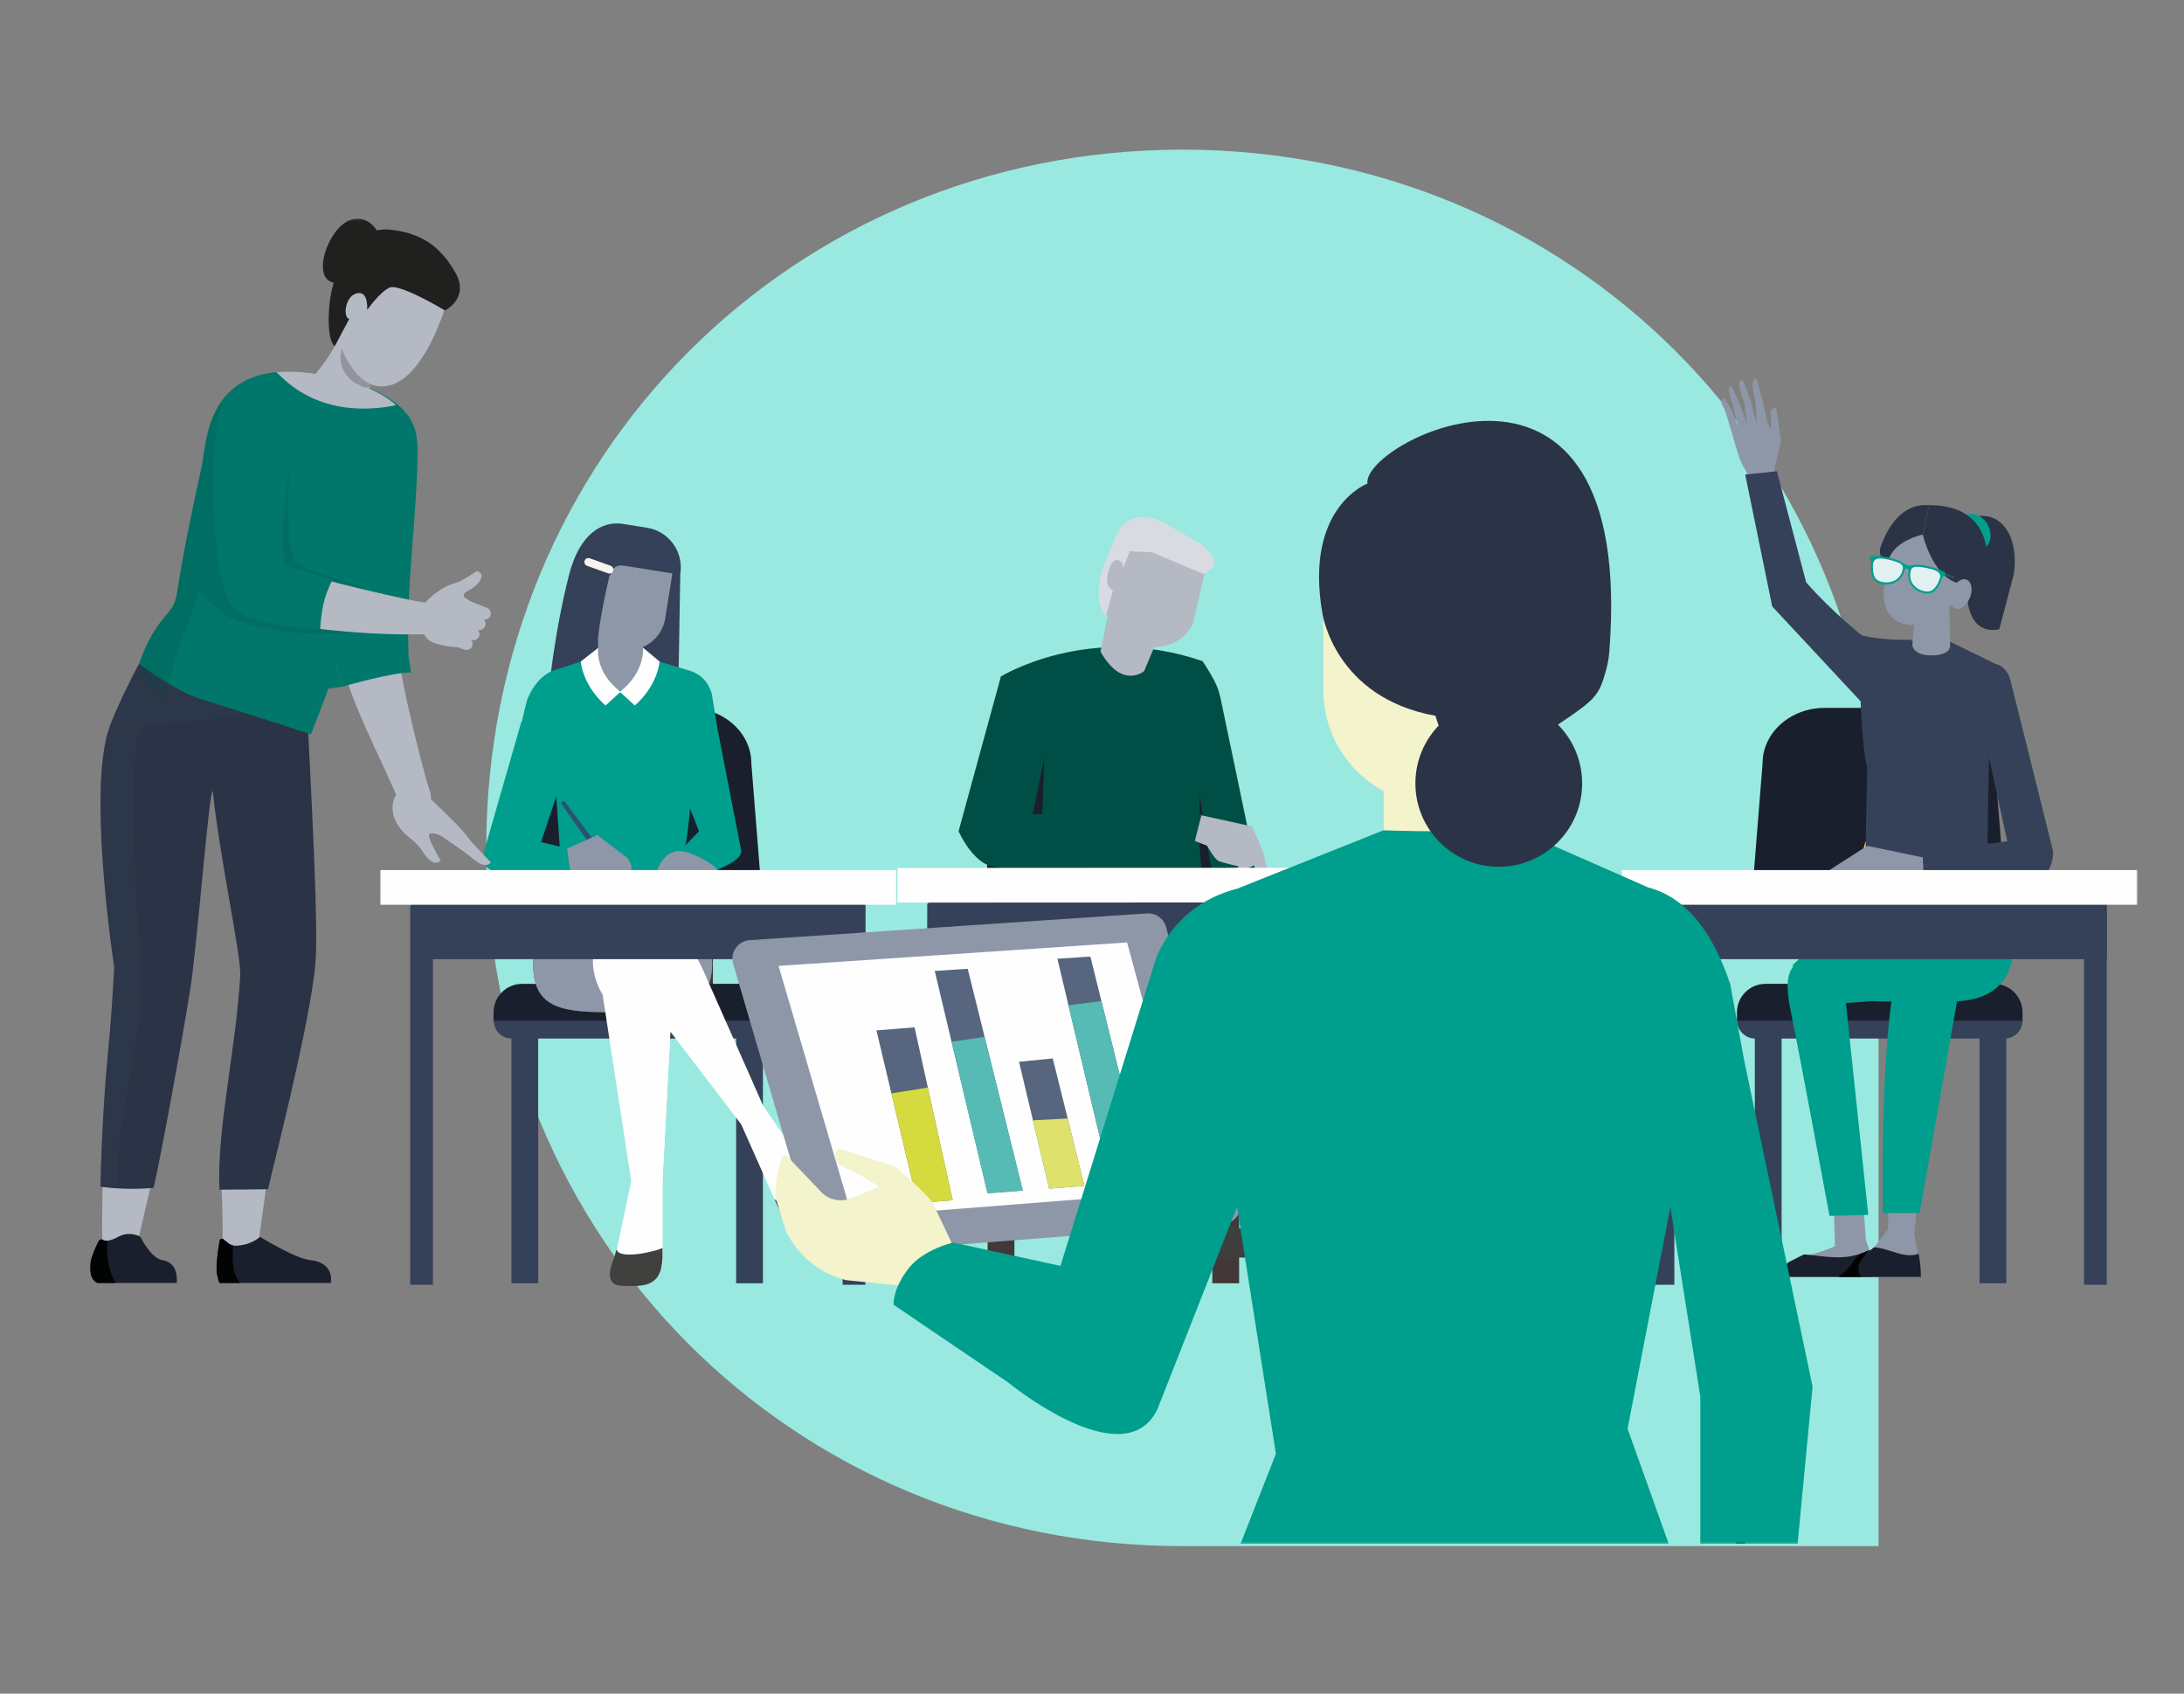 <?xml version="1.0" encoding="UTF-8"?>
<svg width="1051px" height="815px" viewBox="0 0 1051 815" version="1.1" xmlns="http://www.w3.org/2000/svg" xmlns:xlink="http://www.w3.org/1999/xlink">
    <rect x="0" y="0" width="1051" height="815" fill="#808080" stroke="none"/>
    <title>DS20797 LP Header image SVG - AFL v1</title>
    <defs>
        <polygon id="path-1" points="0 638.756 985.276 638.756 985.276 1.154 0 1.154"></polygon>
    </defs>
    <g id="DS20797-LP-Header-image-SVG---AFL-v1" stroke="none" stroke-width="1" fill="none" fill-rule="evenodd">
        <path d="M904,744 L568.985,744 C381.41,744 234,596.111 234,407.991 C234,219.855 381.41,72 568.985,72 C756.565,72 904,219.855 904,407.991 L904,744 Z" id="Fill-1" fill="#99E9E0"></path>
        <g id="Group" transform="translate(20, 101)">
            <g id="Group-169" transform="translate(23.34, 2.122)">
                <polygon id="Fill-1" fill="#423739" points="225.979 380.041 238.876 380.041 238.876 311.286 225.979 311.286"></polygon>
                <polygon id="Fill-2" fill="#354158" points="202.764 514.396 215.663 514.396 215.663 377.369 202.764 377.369"></polygon>
                <polygon id="Fill-3" fill="#423739" points="286.829 380.041 299.728 380.041 299.728 311.286 286.829 311.286"></polygon>
                <polygon id="Fill-4" fill="#354158" points="310.904 514.396 323.803 514.396 323.803 377.369 310.904 377.369"></polygon>
                <g id="Group-168" transform="translate(0, 0.968)">
                    <path d="M288.317,236.546 L236.398,236.546 C219.884,236.546 206.495,248.489 206.495,263.223 L201.941,320.359 C201.941,335.092 215.328,347.036 231.842,347.036 L292.873,347.036 C309.39,347.036 322.776,335.092 322.776,320.359 L318.221,263.223 C318.221,248.489 304.832,236.546 288.317,236.546" id="Fill-5" fill="#191F2C"></path>
                    <path d="M317.886,369.349 L207.876,369.349 C200.303,369.349 194.165,375.488 194.165,383.062 L194.165,387.478 L331.597,387.478 L331.597,383.062 C331.597,375.488 325.458,369.349 317.886,369.349" id="Fill-7" fill="#191F2C"></path>
                    <path d="M202.893,395.66 L322.971,395.66 C327.734,395.66 331.598,391.8 331.598,387.038 L194.266,387.038 C194.266,391.8 198.128,395.66 202.893,395.66" id="Fill-9" fill="#354158"></path>
                    <path d="M267.994,149.853 L256.557,148.028 C246.01,146.343 235.509,153.263 230.603,172.18 C223.183,200.79 220.533,230.461 220.533,230.461 C219.332,237.965 233.465,243.746 240.972,244.945 L264.939,248.769 C272.448,249.968 281.706,245.208 282.904,237.702 L284.042,171.989 C285.724,161.448 278.542,151.536 267.994,149.853" id="Fill-11" fill="#354158"></path>
                    <path d="M240.949,187.748 C239.368,197.637 246.109,206.934 256.001,208.512 C265.895,210.091 275.196,203.354 276.774,193.467 L280.231,171.838 L244.403,166.121 L240.949,187.748 Z" id="Fill-13" fill="#8E97A8"></path>
                    <path d="M244.484,218.005 C244.484,223.97 249.322,228.807 255.29,228.807 C261.259,228.807 266.097,223.97 266.097,218.005 L266.097,193.828 L244.484,193.828 L244.484,218.005 Z" id="Fill-15" fill="#8E97A8"></path>
                    <path d="M234.948,192.643 L235.198,206.972 C235.198,206.972 244.49,203.47 244.651,201.584 C245.71,189.133 252.483,162.344 252.483,162.344 L241.441,164.899 L234.948,192.643 Z" id="Fill-17" fill="#354158"></path>
                    <path d="M244.692,169.617 L250.33,172.862 C250.33,172.862 251.045,167.164 256.906,168.1 L257.43,164.813 L245.757,162.95 L244.692,169.617 Z" id="Fill-19" fill="#354158"></path>
                    <path d="M226.42,309.391 C226.42,309.391 212.946,345.133 213.19,360.075 C213.498,379.006 223.863,382.966 247.764,382.966 L267.813,382.966 C290.069,382.966 299.204,375.091 299.376,360.05 C299.584,341.791 285.484,309.391 285.484,309.391 L226.42,309.391 Z" id="Fill-21" fill="#60615F"></path>
                    <path d="M266.646,351.627 C266.51,351.686 266.37,351.72 266.232,351.775 C264.703,354.568 261.891,356.556 257.87,356.338 C242.57,355.502 229.397,349.426 215.673,343.631 C214.377,349.942 213.127,356.223 213.19,360.075 C213.498,379.006 223.863,382.968 247.764,382.968 L267.813,382.968 C290.069,382.968 299.204,375.091 299.376,360.049 C299.456,352.885 296.806,343.058 294.198,333.103 C286.288,341.214 277.334,347.005 266.646,351.627" id="Fill-23" fill="#8E97A8"></path>
                    <path d="M299.304,230.48 L299.336,230.48 C299.336,230.48 297.937,221.476 288.544,218.638 L267.697,212.351 C267.256,214.01 266.67,215.629 265.885,217.376 C264.977,219.405 263.827,221.317 262.817,223.294 C260.175,228.462 253.782,229.081 249.097,226.891 C244,224.508 241.717,219.105 241.53,213.781 C241.513,213.329 241.562,212.898 241.611,212.469 L223.978,218.276 C216.439,220.234 211.646,228.731 210.195,233.111 L205.69,251.656 C206.923,252.066 223.448,265.862 223.448,265.862 L226.421,309.391 C226.421,309.391 225.147,312.372 223.338,318.036 C245.35,318.076 267.964,320.396 289.974,320.712 C287.804,314.528 285.484,309.391 285.484,309.391 L284.544,308.697 C287.899,306.628 290.197,266.827 290.197,262.335 L290.197,261.503 C290.197,261.503 289.951,258.303 289.401,254.052 C295.767,250.305 299.151,248.246 301.975,246.756 L299.304,230.48 Z" id="Fill-25" fill="#009E8C"></path>
                    <path d="M245.379,366.22 L260.421,464.23 L252.124,503.708 C259.914,503.109 267.688,503.222 275.463,503.563 L275.463,464.23 L279.638,385.071 C279.638,385.071 277.693,335.594 245.379,366.22" id="Fill-27" fill="#FEFEFE"></path>
                    <path d="M245.379,366.22 L245.689,368.23 C246.975,368.209 248.267,368.739 249.232,369.972 C251.35,370.063 253.521,370.861 255.492,372.638 C272.388,387.866 273.413,411.351 273.262,432.596 C273.16,446.498 272.051,460.457 272.454,474.348 C272.774,485.29 274.68,495.958 275.134,506.776 C275.272,505.819 275.391,504.828 275.463,503.765 L275.463,464.23 L279.638,385.071 C279.638,385.071 277.693,335.594 245.379,366.22" id="Fill-29" fill="#FEFEFE"></path>
                    <path d="M253.384,497.039 L251.994,501.807 C251.994,501.807 245.976,514.192 255.65,514.589 C266.047,515.015 274.865,515.516 275.464,501.425 L275.464,496.377 C274.191,497.499 254.44,502.701 253.384,497.039" id="Fill-31" fill="#40403F"></path>
                    <path d="M301.975,246.757 L278.178,257.767 L293.031,295.965 C293.031,295.965 286.084,303.017 283.877,305.434 C282.053,307.433 279.901,315.501 279.901,315.501 L300.309,315.236 C304.678,313.067 314.171,309.669 313.297,304.903 L301.975,246.757 Z" id="Fill-33" fill="#009E8C"></path>
                    <path d="M189.613,305.583 C188.739,310.347 189.257,316.119 200.212,315.767 L216.646,302.332 L229.377,264.134 L207.551,243.256 L189.613,305.583 Z" id="Fill-35" fill="#009E8C"></path>
                    <path d="M244.64,207.573 L236.115,214.251 C237.872,227.298 248.078,235.377 248.078,235.377 L255.292,228.807 C242.425,218.915 244.64,207.573 244.64,207.573" id="Fill-37" fill="#FEFEFE"></path>
                    <path d="M254.92,228.807 L262.134,235.377 C262.134,235.377 272.341,227.299 274.097,214.252 L266.098,207.574 C266.098,207.574 267.333,219.279 254.92,228.807" id="Fill-39" fill="#FEFEFE"></path>
                    <path d="M323.93,428.032 L295.083,362.879 C295.083,362.879 288.366,348.12 283.379,344.221 C278.391,340.323 264.508,329.468 251.036,340.59 C233.38,355.169 247.013,375.13 247.013,375.13 C247.013,375.13 242.756,367.023 257.079,368.447 C261.274,368.867 279.638,392.811 279.638,392.811 L313.346,436.943 L331.174,477.036 C338.972,490.957 349.666,493.569 360.141,490.401 C367.506,488.173 353.02,470.353 353.02,470.353 L323.93,428.032 Z" id="Fill-41" fill="#FEFEFE"></path>
                    <path d="M350.789,467.107 C351.052,469.046 351.052,470.948 350.549,472.694 C347.731,482.496 335.448,478.447 329.307,472.843 L331.172,477.036 C338.972,490.957 349.666,493.569 360.142,490.401 C367.505,488.173 353.021,470.353 353.021,470.353 L350.789,467.107 Z" id="Fill-43" fill="#40403F"></path>
                    <path d="M283.877,305.435 C276.19,304.904 272.746,314.971 272.746,314.971 L301.635,315.237 C304.815,314.971 291.562,305.965 283.877,305.435" id="Fill-45" fill="#8E97A8"></path>
                    <path d="M227.158,283.18 L240.146,301.726 L243.061,301.195 L228.219,281.326 C228.219,281.326 226.097,281.856 227.158,283.18" id="Fill-47" fill="#2C5271"></path>
                    <path d="M244.12,297.751 L227.423,305.17 L225.832,315.766 L259.493,315.235 C262.408,313.911 258.432,308.614 258.432,308.614 L244.12,297.751 Z" id="Fill-49" fill="#8E97A8"></path>
                    <path d="M205.867,298.458 C205.867,298.458 185.546,305.964 196.677,315.766 L231.134,315.766 L229.545,304.109 L205.867,298.458 Z" id="Fill-51" fill="#009E8C"></path>
                    <mask id="mask-2" fill="white">
                        <use xlink:href="#path-1"></use>
                    </mask>
                    <g id="Clip-54"></g>
                    <polygon id="Fill-53" fill="#423739" mask="url(#mask-2)" points="455.139 379.073 468.035 379.073 468.035 310.319 455.139 310.319"></polygon>
                    <polygon id="Fill-55" fill="#423739" mask="url(#mask-2)" points="431.924 513.428 444.822 513.428 444.822 376.401 431.924 376.401"></polygon>
                    <polygon id="Fill-56" fill="#423739" mask="url(#mask-2)" points="515.989 379.073 528.888 379.073 528.888 310.319 515.989 310.319"></polygon>
                    <polygon id="Fill-57" fill="#423739" mask="url(#mask-2)" points="540.064 513.428 552.962 513.428 552.962 376.401 540.064 376.401"></polygon>
                    <path d="M517.477,236.546 L465.558,236.546 C449.043,236.546 435.654,248.489 435.654,263.223 L431.101,320.359 C431.101,335.092 444.488,347.036 461.002,347.036 L522.033,347.036 C538.549,347.036 551.936,335.092 551.936,320.359 L547.38,263.223 C547.38,248.489 533.991,236.546 517.477,236.546" id="Fill-58" fill="#191F2C" mask="url(#mask-2)"></path>
                    <path d="M547.045,369.349 L437.036,369.349 C429.463,369.349 423.325,375.488 423.325,383.062 L423.325,387.478 L560.757,387.478 L560.757,383.062 C560.757,375.488 554.618,369.349 547.045,369.349" id="Fill-59" fill="#2C5271" mask="url(#mask-2)"></path>
                    <path d="M432.053,395.66 L552.131,395.66 C556.894,395.66 560.758,391.8 560.758,387.038 L423.426,387.038 C423.426,391.8 427.287,395.66 432.053,395.66" id="Fill-60" fill="#423739" mask="url(#mask-2)"></path>
                    <path d="M438.32,221.435 C438.32,221.435 480.691,195.21 535.412,214.071 C543.615,226.674 542.834,228.357 543.802,230.851 L534.308,269.006 L533.553,298.629 L536.6,334.488 L456.608,334.488 L459.172,261.04 L438.32,233.421" id="Fill-61" fill="#004F46" mask="url(#mask-2)"></path>
                    <path d="M457.137,340.066 C456.957,340.062 456.789,340.057 456.607,340.053 C456.645,340.057 456.853,340.062 457.137,340.066" id="Fill-62" fill="#020303" mask="url(#mask-2)"></path>
                    <path d="M487.636,173.406 C483.413,183.441 490.636,200.35 502.181,205.208 C513.728,210.065 526.51,205.865 530.733,195.83 L536.417,171.496 L495.111,155.009 L487.636,173.406 Z" id="Fill-63" fill="#B4B9C4" mask="url(#mask-2)"></path>
                    <path d="M486.259,209.448 L491.052,185.477 L517.613,194.207 L507.254,218.836 C507.254,218.836 496.7,227.936 486.259,209.448" id="Fill-64" fill="#B4B9C4" mask="url(#mask-2)"></path>
                    <path d="M511.05,161.696 L535.664,172.052 C535.664,172.052 547.932,168.612 535.004,158.043 L517.359,147.681 C517.359,147.681 500.441,137.835 493.611,154.075 L487.634,168.285 C487.634,168.285 481.712,184.148 488.847,192.498 L492.219,179.884 C492.219,179.884 486.808,178.405 491.037,168.351 C492.582,164.677 494.146,165.223 495.336,165.723 C496.947,166.4 497.176,169.227 497.176,169.227 L500.341,161.169 C500.341,161.169 508.059,161.583 511.05,161.696" id="Fill-65" fill="#D8DBE1" mask="url(#mask-2)"></path>
                    <path d="M456.608,359.886 C456.608,369.932 465.084,378.077 475.543,378.077 L524.352,378.077 C534.81,378.077 543.287,369.932 543.287,359.886 L543.287,334.489 L456.608,334.489 L456.608,359.886 Z" id="Fill-66" fill="#597B8C" mask="url(#mask-2)"></path>
                    <path d="M533.203,358.648 C523.92,358.603 514.652,359.295 505.373,359.202 C487.354,359.019 470.375,354.93 459.76,340.453 C458.964,340.355 458.166,340.249 457.371,340.156 C457.108,340.124 456.859,340.075 456.607,340.029 L456.607,359.864 C456.607,369.923 465.084,378.076 475.542,378.076 L524.353,378.076 C534.81,378.076 543.286,369.923 543.286,359.864 L543.286,358.434 C539.868,358.737 536.38,358.663 533.203,358.648" id="Fill-67" fill="#020303" mask="url(#mask-2)"></path>
                    <path d="M488.66,334.489 C476.744,334.489 467.083,341.465 467.083,350.072 L467.083,484.97 L497.695,484.97 L510.237,350.072 C510.237,341.465 500.579,334.489 488.66,334.489" id="Fill-68" fill="#597B8C" mask="url(#mask-2)"></path>
                    <path d="M477.264,336.857 C471.159,339.609 467.083,344.49 467.083,350.071 L467.083,484.97 L485.488,484.97 C481.096,453.13 480.44,425.27 476.621,393.403 C474.713,377.483 460.76,349.131 477.264,336.857" id="Fill-69" fill="#020303" mask="url(#mask-2)"></path>
                    <path d="M566.917,492.519 L548.361,484.969 L530.563,484.969 C530.563,484.969 526.638,492.519 528.002,501.052 L577.498,501.052 C577.498,501.052 576.817,493.504 566.917,492.519" id="Fill-70" fill="#3F3F3E" mask="url(#mask-2)"></path>
                    <path d="M510.932,492.519 L498.598,484.969 L482.037,484.969 C482.037,484.969 477.978,492.519 479.391,501.052 L521.873,501.052 C521.873,501.052 521.166,493.504 510.932,492.519" id="Fill-71" fill="#3F3F3E" mask="url(#mask-2)"></path>
                    <polygon id="Fill-72" fill="#004F46" mask="url(#mask-2)" points="543.801 230.852 531.092 259.252 538.879 310.232 552.452 358.817 567.738 358.817 558.86 302.87"></polygon>
                    <path d="M417.956,295.88 C417.956,295.88 425.398,313.09 436.444,313.09 C451.397,313.09 451.753,296.693 451.753,296.693 L459.171,261.041 L438.32,221.434 L417.956,295.88 Z" id="Fill-73" fill="#004F46" mask="url(#mask-2)"></path>
                    <path d="M567.737,358.817 L555.967,358.817 L553.854,378.077 L571.476,378.077 C575.926,378.077 575.569,373.37 575.213,370.293 C574.858,367.216 567.737,358.817 567.737,358.817" id="Fill-74" fill="#E9B89E" mask="url(#mask-2)"></path>
                    <path d="M538.139,334.489 C526.694,334.489 517.417,341.465 517.417,350.072 L517.417,484.97 L546.86,484.97 L558.861,350.072 C558.861,341.465 549.584,334.489 538.139,334.489" id="Fill-75" fill="#597B8C" mask="url(#mask-2)"></path>
                    <path d="M520.656,341.812 C518.64,344.212 517.418,347.024 517.418,350.071 L517.418,484.97 L533.423,484.97 C531.35,445.736 525.557,410.672 523.06,371.462 C519.92,361.783 518.286,351.992 520.656,341.812" id="Fill-76" fill="#020303" mask="url(#mask-2)"></path>
                    <path d="M564.591,305.996 L559.223,293.599 L533.529,287.95 L530.321,300.061 L537.539,302.881 C537.539,302.881 541.06,309.317 543.063,310.211 C545.066,311.106 552.823,312.836 552.823,312.836 C552.823,312.836 550.661,314.417 551.667,316.254 L560.738,312.089 C560.738,312.089 562.424,316.53 563.173,317.924 C564.442,320.288 566.685,321.577 567.805,320.168 L564.591,305.996 Z" id="Fill-77" fill="#B4B9C4" mask="url(#mask-2)"></path>
                    <path d="M452.443,287.724 L441.426,290.746 L431.262,308.478 C434.785,314.915 445.909,315.197 445.909,315.197 L530.338,305.626 L535.004,287.491 L452.443,287.724 Z" id="Fill-78" fill="#004F46" mask="url(#mask-2)"></path>
                    <polygon id="Fill-79" fill="#423739" mask="url(#mask-2)" points="824.338 379.073 837.237 379.073 837.237 310.319 824.338 310.319"></polygon>
                    <polygon id="Fill-80" fill="#354158" mask="url(#mask-2)" points="801.125 513.428 814.022 513.428 814.022 376.401 801.125 376.401"></polygon>
                    <polygon id="Fill-81" fill="#423739" mask="url(#mask-2)" points="885.191 379.073 898.087 379.073 898.087 310.319 885.191 310.319"></polygon>
                    <polygon id="Fill-82" fill="#354158" mask="url(#mask-2)" points="909.267 513.428 922.164 513.428 922.164 376.401 909.267 376.401"></polygon>
                    <path d="M886.679,236.546 L834.759,236.546 C818.245,236.546 804.856,248.489 804.856,263.223 L800.3,320.359 C800.3,335.092 813.689,347.036 830.206,347.036 L891.234,347.036 C907.751,347.036 921.138,335.092 921.138,320.359 L916.582,263.223 C916.582,248.489 903.193,236.546 886.679,236.546" id="Fill-83" fill="#191F2C" mask="url(#mask-2)"></path>
                    <path d="M916.246,369.349 L806.237,369.349 C798.666,369.349 792.525,375.488 792.525,383.062 L792.525,387.478 L929.959,387.478 L929.959,383.062 C929.959,375.488 923.819,369.349 916.246,369.349" id="Fill-84" fill="#191F2C" mask="url(#mask-2)"></path>
                    <path d="M801.254,395.66 L921.331,395.66 C926.097,395.66 929.959,391.8 929.959,387.038 L792.628,387.038 C792.628,391.8 796.49,395.66 801.254,395.66" id="Fill-85" fill="#354158" mask="url(#mask-2)"></path>
                    <polygon id="Fill-86" fill="#354158" mask="url(#mask-2)" points="154.494 357.463 373.091 357.463 373.091 321.629 154.494 321.629"></polygon>
                    <polygon id="Fill-87" fill="#FEFEFE" mask="url(#mask-2)" points="139.713 331.277 387.874 331.277 387.874 314.593 139.713 314.593"></polygon>
                    <polygon id="Fill-88" fill="#354158" mask="url(#mask-2)" points="154.063 514.135 164.993 514.135 164.993 331.731 154.063 331.731"></polygon>
                    <polygon id="Fill-89" fill="#354158" mask="url(#mask-2)" points="362.164 514.135 373.093 514.135 373.093 331.731 362.164 331.731"></polygon>
                    <polygon id="Fill-90" fill="#354158" mask="url(#mask-2)" points="403.229 356.496 621.824 357.463 621.949 321.629 403.352 320.662"></polygon>
                    <polygon id="Fill-91" fill="#FEFEFE" mask="url(#mask-2)" points="388.539 330.244 636.687 330.142 636.687 313.456 388.596 313.56"></polygon>
                    <polygon id="Fill-92" fill="#354158" mask="url(#mask-2)" points="402.259 513.165 413.189 513.214 413.815 330.812 402.885 330.763"></polygon>
                    <polygon id="Fill-93" fill="#354158" mask="url(#mask-2)" points="610.358 514.087 621.285 514.134 621.913 331.732 610.984 331.686"></polygon>
                    <path d="M249.26,171.793 L239.162,168.177 C238.167,167.821 237.645,166.715 238.002,165.722 C238.358,164.727 239.464,164.205 240.459,164.561 L250.554,168.175 C251.55,168.532 252.072,169.637 251.715,170.632 C251.361,171.628 250.255,172.15 249.26,171.793" id="Fill-94" fill="#F7F4EF" mask="url(#mask-2)"></path>
                    <path d="M118.449,189.288 C120.998,167.312 123.079,147.843 127.805,139.308 C124.554,138.631 102.678,168.307 99.431,167.611 C97.87,167.275 96.306,166.947 94.74,166.632 C94.144,166.514 93.55,166.399 92.951,166.284 C92.663,182.841 93.187,201.119 96.369,217.05 C97.216,221.29 98.481,225.672 100.034,230.135 C100.047,230.13 111.715,227.516 121.354,226.398 C116.673,211.513 117.043,201.401 118.449,189.288" id="Fill-95" fill="#00776A" mask="url(#mask-2)"></path>
                    <path d="M62.807,457.487 C63.418,470.12 64.012,482.209 63.751,494.155 C63.603,499.224 64.74,500.527 69.881,501.236 C75.392,501.996 80.476,498.142 81.235,492.631 L85.506,461.627 C85.695,460.201 85.886,458.764 86.077,457.325 C78.32,457.374 70.562,457.423 62.807,457.487" id="Fill-96" fill="#B4B9C4" mask="url(#mask-2)"></path>
                    <path d="M6.232,458.627 C5.88,470.412 5.729,483.204 5.897,496.84 C5.943,500.633 20.561,503.684 21.42,499.966 C23.771,489.716 27.565,473.762 31.181,457.921 C22.863,458.091 14.545,458.316 6.232,458.627" id="Fill-97" fill="#B4B9C4" mask="url(#mask-2)"></path>
                    <path d="M7.421,252.983 C0.215,287.476 11.599,361.07 11.599,361.07 C11.599,361.07 10.763,380.503 8.972,398.668 C7.442,414.2 5.615,438.74 4.985,466.93 C12.367,467.938 21.205,468.379 30.585,467.511 C34.765,449.448 47.738,377.455 49.162,365.399 C53.079,332.227 57.435,276.581 59.042,276.506 C62.222,307.716 72.814,356.143 72.273,365.285 C70.109,401.876 60.975,438.971 62.239,468.379 C69.337,468.371 78.584,468.284 85.679,468.165 C86.205,464.343 105.782,389.893 108.43,359.627 C109.945,342.322 106.823,286.27 104.744,243.529 C104.6,240.57 104.311,237.619 103.906,234.684 C102.934,227.647 101.092,214.18 101.092,214.18 L23.556,215.324 C23.556,215.324 8.703,242.911 7.421,252.983" id="Fill-98" fill="#2A3446" mask="url(#mask-2)"></path>
                    <path d="M4.984,466.93 C7.622,467.291 10.448,467.576 13.417,467.758 C13.094,459.021 13.629,450.229 14.647,441.601 C16.557,425.418 24.624,391.538 24.699,374.394 C24.792,352.296 17.495,281.18 22.976,250.39 C23.638,246.664 27.771,244.174 31.259,244.083 C38.278,243.901 45.293,243.514 52.28,242.804 C53.952,242.634 55.622,242.434 57.292,242.237 C57.583,242.203 57.765,242.182 57.886,242.167 C57.99,242.152 58.143,242.129 58.364,242.097 C59.344,241.953 60.324,241.81 61.303,241.658 C64.81,241.106 68.303,240.457 71.772,239.69 C78.804,238.139 85.717,236.089 92.405,233.407 C92.581,233.335 92.689,233.29 92.746,233.267 C92.973,233.167 93.202,233.069 93.429,232.97 C94.316,232.575 95.199,232.172 96.075,231.752 C97.567,231.036 99.042,230.281 100.495,229.487 C101.346,229.02 102.186,228.537 103.018,228.042 C102.082,220.746 101.094,214.181 101.094,214.181 L23.557,215.324 C23.557,215.324 10.743,240.015 7.42,252.983 C0.217,281.11 11.6,361.069 11.6,361.069 C11.6,361.069 10.762,380.503 8.974,398.668 C7.442,414.198 5.617,438.74 4.984,466.93" id="Fill-99" fill-opacity="0.2" fill="#354158" mask="url(#mask-2)"></path>
                    <path d="M64.143,492.234 C63.475,491.735 62.518,492.096 62.367,492.915 C61.82,495.871 60.869,501.771 60.873,507.036 C60.876,509.345 62.227,513.279 62.227,513.279 L115.821,513.279 C115.821,513.279 118.032,503.602 106.029,502.274 C98.29,501.419 81.791,491.056 81.791,491.056 C81.791,491.056 77.505,495.343 69.599,495.343 C67.335,495.343 65.38,493.159 64.143,492.234" id="Fill-100" fill="#191F2C" mask="url(#mask-2)"></path>
                    <path d="M68.684,498.309 C68.725,497.293 68.795,496.278 68.88,495.266 C66.923,494.882 65.247,493.059 64.144,492.234 C63.475,491.735 62.518,492.096 62.368,492.915 C61.82,495.873 60.87,501.77 60.874,507.035 C60.876,509.344 62.228,513.281 62.228,513.281 L72.273,513.281 C68.718,509.334 68.481,503.356 68.684,498.309" id="Fill-101" fill="#020303" mask="url(#mask-2)"></path>
                    <path d="M6.181,492.543 C5.504,492.076 4.56,492.371 4.184,493.103 C2.625,496.134 0,501.804 0,505.634 C0,512.419 3.664,513.28 3.664,513.28 L41.65,513.28 C41.65,513.28 43.224,503.555 34.72,502.239 C29.235,501.388 24.215,491.045 24.215,491.045 C24.215,491.045 19.288,488.002 13.58,491.058 C9.215,493.394 7.153,493.214 6.181,492.543" id="Fill-102" fill="#191F2C" mask="url(#mask-2)"></path>
                    <path d="M8.41,492.949 C7.342,493.062 6.64,492.86 6.182,492.544 C5.505,492.075 4.56,492.372 4.185,493.102 C2.623,496.135 0.001,501.803 0.001,505.635 C0.001,512.418 3.665,513.281 3.665,513.281 L12.331,513.281 C8.847,507.373 7.618,499.742 8.41,492.949" id="Fill-103" fill="#020303" mask="url(#mask-2)"></path>
                    <path d="M148.932,276.964 C152.73,274.21 157.997,274.725 161.394,277.962 C166.522,282.849 175.483,291.454 178.263,294.533 C180.639,297.167 182.137,299.435 184.091,301.604 C186.324,304.079 192.842,310.814 192.842,310.814 C192.842,310.814 191.836,313.206 187.747,311.595 C187.037,311.315 180.974,306.551 179.396,305.375 C178.551,304.745 169.147,298.268 169.147,298.268 C169.147,298.268 164.988,296.031 163.331,297.277 C161.789,298.438 168.683,309.874 168.683,309.874 C168.683,309.874 165.669,314.411 160.191,305.893 C157.384,301.528 153.662,298.92 153.662,298.92 C153.662,298.92 145.204,293.044 145.571,283.946 C145.707,280.551 146.999,278.367 148.932,276.964" id="Fill-104" fill="#B4B9C4" mask="url(#mask-2)"></path>
                    <path d="M156.711,110.947 C155.576,143.908 147.912,175.848 148.342,208.707 C148.949,222.407 160.441,267.442 163.548,276.761 C166.839,286.641 152.349,290.745 148.412,281.124 C139.73,259.731 123.655,231.303 119.661,208.386 C113.364,172.253 119.717,124.652 118.745,111.554 C117.393,85.155 157.197,84.414 156.711,110.947" id="Fill-105" fill="#B4B9C4" mask="url(#mask-2)"></path>
                    <path d="M154.446,219.538 C153.822,215.936 153.392,212.853 153.235,210.584 C151.993,177.747 157.33,145.147 157.652,112.167 C157.485,85.63 117.711,87.353 119.714,113.712 C121.008,126.78 111.158,177.791 118.345,213.759 C119.192,217.999 119.799,221.936 121.354,226.398 C121.369,226.392 145.055,219.383 154.446,219.538" id="Fill-106" fill="#00776A" mask="url(#mask-2)"></path>
                    <path d="M53.747,120.283 C48.386,144.469 44.789,162.369 41.785,181.538 C39.975,193.082 32.043,191.145 23.556,215.324 C23.556,215.324 40.634,228.358 53.262,232.301 C89.545,243.635 106.308,249.278 106.308,249.278 C106.308,249.278 122.703,207.833 131.178,178.312 C135.354,163.761 127.522,152.533 138.537,143.079 C149.324,133.82 184.485,92.781 117.22,77.431 C55.199,63.277 56.41,108.272 53.747,120.283" id="Fill-107" fill="#00776A" mask="url(#mask-2)"></path>
                    <path d="M145.231,108.883 C145.135,109.191 146.758,156.278 142.689,169.31 C140.087,177.64 130.989,180.831 119.325,174.679 C107.663,168.525 145.231,108.883 145.231,108.883" id="Fill-108" fill="#00776A" mask="url(#mask-2)"></path>
                    <path d="M131.177,178.313 C129.811,177.908 99.691,169.129 98.45,166.096 C94.469,156.366 95.231,132.866 96.194,119.144 C96.254,118.321 46.45,126.421 65.383,86.322 C55.502,97.543 55.192,113.767 53.747,120.284 C48.385,144.47 44.788,162.367 41.784,181.539 C39.974,193.083 32.042,191.143 23.557,215.325 C23.557,215.325 25.817,227.591 36.288,232.302 C35.673,227.953 35.836,236.476 36.537,232.036 C37.85,223.728 40.086,215.652 42.858,207.719 C45.45,200.302 48.529,193.06 50.84,185.547 C51.387,183.771 51.89,181.982 52.334,180.176 C52.576,179.198 56.811,185.575 64.477,191.302 C71.893,196.841 97.593,202.868 124.814,200.118 C135.873,199.001 127.545,188.289 131.177,178.313" id="Fill-109" fill-opacity="0.2" fill="#004F46" mask="url(#mask-2)"></path>
                    <path d="M145.789,91.213 C146.097,91.158 146.797,90.833 147.145,90.7 C140.871,85.233 131.28,80.639 117.22,77.43 C106.11,74.896 97.04,74.266 89.602,74.996 C91.678,76.188 107.799,98.027 145.789,91.213" id="Fill-110" fill="#B4B9C4" mask="url(#mask-2)"></path>
                    <path d="M141.466,64.889 L132.762,86.755 C130.657,93.164 107.987,76.596 108.621,75.669 C108.621,75.669 116.564,66.555 120.447,56.825 C122.305,52.167 128.951,51.662 133.078,54.509 C136.469,56.848 142.686,61.164 141.466,64.889" id="Fill-111" fill="#B4B9C4" mask="url(#mask-2)"></path>
                    <path d="M86.865,171.738 L86.81,171.793 C86.897,171.781 86.865,171.738 86.865,171.738" id="Fill-112" fill="#B67045" mask="url(#mask-2)"></path>
                    <path d="M192.651,192.2 C193.249,190.668 192.494,188.942 190.962,188.344 L183.646,185.481 C181.437,184.405 179.733,183.296 179.809,182.504 C179.998,180.511 181.779,180.692 185.163,178.098 C187.569,176.254 190.55,171.966 186.105,170.699 C186.105,170.699 178.867,175.658 176.612,176.212 C168.562,178.188 160.842,185.093 159.117,189.503 C159.117,189.503 157.842,198.051 162.037,203.004 C164.963,206.456 174.204,207.244 177.187,207.409 L180.039,208.525 C180.104,208.551 180.172,208.574 180.238,208.595 C181.717,209.056 183.323,208.3 183.896,206.836 C184.31,205.773 184.074,204.621 183.381,203.81 C183.44,203.833 183.499,203.855 183.559,203.874 C185.04,204.336 186.644,203.581 187.217,202.114 C187.643,201.024 187.38,199.837 186.64,199.025 C188.066,199.371 189.562,198.632 190.111,197.227 C190.552,196.1 190.257,194.87 189.462,194.057 C190.799,194.248 192.137,193.511 192.651,192.2" id="Fill-113" fill="#B4B9C4" mask="url(#mask-2)"></path>
                    <path d="M160.983,185.865 C159.052,185.852 130.384,179.679 110.954,174.299 C109.57,182.104 104.913,195.092 104.304,197.784 C130.638,201.292 153.087,201.449 162.532,201.044 C177.934,202.23 173.905,187.59 160.983,185.865" id="Fill-114" fill="#B4B9C4" mask="url(#mask-2)"></path>
                    <path d="M110.732,198.79 C111.364,189.799 112.192,183.649 116.718,174.766 C105.622,171.752 96.167,169.028 93.757,167.964 C93.757,167.964 89.146,150.347 98.68,106.629 C104.383,80.478 62.759,75.614 61.03,102.253 C57.883,119.088 58.604,174.256 68.556,187.995 C74.907,196.761 110.732,198.79 110.732,198.79" id="Fill-115" fill="#00776A" mask="url(#mask-2)"></path>
                    <path d="M123.941,55.24 C123.213,58.824 122.192,58.93 121.293,62.47 C120.877,64.104 117.488,75.561 129.646,81.267 C131.681,82.222 134.104,83.381 134.936,81.291 L141.465,64.889 C142.685,61.165 136.468,56.848 133.077,54.51 C130.493,52.725 126.922,52.258 124.155,53.3 C124.138,53.954 124.07,54.603 123.941,55.24" id="Fill-116" fill-opacity="0.2" fill="#020303" mask="url(#mask-2)"></path>
                    <path d="M120.412,62.195 C120.412,62.195 119.939,13.796 134.163,9.38 C145.267,5.931 174.334,32.557 174.334,32.557 C174.334,32.557 161.491,86.722 137.174,81.476 C126.525,79.18 120.412,62.195 120.412,62.195" id="Fill-117" fill="#B4B9C4" mask="url(#mask-2)"></path>
                    <path d="M117.722,62.528 C117.722,62.528 113.5,60.035 115.246,42.018 C116.761,26.384 127.438,4.665 144.19,6.398 C158.848,7.914 168.248,13.972 175.704,26.923 C182.907,39.44 170.779,45.303 170.779,45.303 C170.779,45.303 148.775,31.993 143.995,34.349 C139.212,36.704 133.341,45.068 133.341,45.068 C133.341,45.068 134.213,35.234 127.998,37.167 C122.556,38.865 121.703,48.743 124.707,49.42 L117.722,62.528 Z" id="Fill-118" fill="#20201F" mask="url(#mask-2)"></path>
                    <path d="M140.654,12.027 C140.654,12.027 136.421,-1.638 125.553,1.673 C114.687,4.981 105.612,30.716 118.008,32.091 C133.852,33.848 140.654,12.027 140.654,12.027" id="Fill-119" fill="#20201F" mask="url(#mask-2)"></path>
                    <path d="M825.131,500.323 C834.671,498.203 839.706,495.554 839.706,495.554 L839.177,477.011 L853.489,476.746 L854.548,492.641 L857.463,500.588 L857.198,509.86 L817.974,509.86 C817.974,509.86 816.208,502.305 825.131,500.323" id="Fill-120" fill="#8E97A8" mask="url(#mask-2)"></path>
                    <path d="M817.443,503.237 C817.634,503.235 824.653,499.509 824.865,499.528 C836.527,500.587 843.412,502.48 853.464,498.658 C854.382,498.308 855.271,497.924 856.146,497.525 L857.463,501.117 L857.198,510.391 L814.528,510.391 C814.528,510.391 813.566,506.198 817.443,503.237" id="Fill-121" fill="#191F2C" mask="url(#mask-2)"></path>
                    <path d="M852.128,499.096 C852.576,498.947 853.003,498.833 853.463,498.656 C854.382,498.308 855.271,497.922 856.147,497.523 L857.465,501.118 L857.2,510.39 L841.222,510.39 C842.767,509.316 844.248,508.144 845.568,506.869 C847.749,504.762 849.563,500.622 852.128,499.096" id="Fill-122" fill="#020303" mask="url(#mask-2)"></path>
                    <path d="M857.729,497.144 L865.152,487.607 L865.682,470.916 L879.463,473.036 L877.872,489.727 C877.872,489.727 881.053,506.68 881.053,510.39 L852.429,510.39 C852.429,510.39 851.368,499.264 857.729,497.144" id="Fill-123" fill="#8E97A8" mask="url(#mask-2)"></path>
                    <polygon id="Fill-124" fill="#FBCA64" mask="url(#mask-2)" points="912.947 300.974 925.956 346.052 842.941 346.052 854.286 300.974"></polygon>
                    <path d="M845.607,335.454 L922.898,335.454 L926.087,346.508 C926.087,365.248 918.839,377.841 895.1,377.841 L861.882,377.841 C839.779,377.841 842.838,361.344 842.838,346.455 L845.607,335.454 Z" id="Fill-125" fill="#009E8C" mask="url(#mask-2)"></path>
                    <path d="M851.987,231.959 C851.987,231.959 852.972,259.073 855.208,264.785 L854.285,311.434 L912.946,311.434 L913.994,249.273 L925.342,228.058 C924.266,225.467 924.342,217.265 916.854,215.325 L892.173,203.265 C890.132,205.071 887.359,206.222 883.834,206.222 C880.603,206.222 878.001,205.254 876.013,203.698 C876.013,203.698 862.236,204.407 850.926,201.228 C841.548,198.59 844.213,218.182 844.213,218.182 C844.213,218.182 845.666,228.247 851.987,231.959" id="Fill-126" fill="#354158" mask="url(#mask-2)"></path>
                    <path d="M882.102,308.521 L882.102,317.861 C876.464,322.589 867.773,319.707 867.773,319.707 L854.494,316.36 L837.131,321.299 C832.119,322.341 831.776,317.952 831.776,317.952 L855.216,302.932 L882.102,308.521 Z" id="Fill-127" fill="#8E97A8" mask="url(#mask-2)"></path>
                    <path d="M910.616,245.707 L925.342,228.057 L944.642,305.487 C945.079,308.152 943.025,321.122 932.586,321.122 L882.103,321.122 L882.103,306.352 L922.6,300.722 L910.616,245.707 Z" id="Fill-128" fill="#354158" mask="url(#mask-2)"></path>
                    <path d="M890.154,358.06 C899.341,359.474 900.048,368.658 900.048,368.658 L880.436,479.66 L862.767,479.66 C862.767,479.66 861.176,395.503 869.657,363.005 C870.987,357.908 880.966,356.647 890.154,358.06" id="Fill-129" fill="#009E8C" mask="url(#mask-2)"></path>
                    <path d="M831.171,356.69 C840.41,355.681 843.469,364.372 843.469,364.372 L855.719,480.517 L837.055,480.984 C837.055,480.984 825.052,415.604 818.062,380.667 C813.821,359.474 821.93,357.698 831.171,356.69" id="Fill-130" fill="#009E8C" mask="url(#mask-2)"></path>
                    <polygon id="Fill-131" fill="#009E8C" mask="url(#mask-2)" points="845.607 335.454 868.243 376.782 818.064 380.668 819.477 360.179"></polygon>
                    <path d="M858.525,496.085 C866.514,496.772 872.746,501.674 879.994,499.264 C880.936,504.573 881.053,507.977 881.053,510.39 L852.429,510.39 C852.429,510.39 846.333,505.093 858.525,496.085" id="Fill-132" fill="#191F2C" mask="url(#mask-2)"></path>
                    <path d="M786.473,87.356 L789.788,92.725 L793.1,101.231 L790.626,91.036 C790.626,91.036 790.473,90.66 789.058,86.384 C787.644,82.11 789.919,81.499 789.919,81.499 L794.161,91.036 L797.475,100.426 L796.015,89.428 C796.015,89.428 794.095,84.392 793.63,81.597 C793.146,78.677 795.374,78.891 795.374,78.891 L799.196,89.037 L801.935,99.915 L801.581,90.461 L800.39,83.734 C799.064,77.907 801.98,78.038 801.98,78.038 L805.468,91.036 L807.146,99.002 L808.738,102.625 C808.738,102.625 809.4,100.297 808.738,95.378 C808.343,92.443 811.388,91.885 811.388,91.885 L813.597,108.136 L809.71,125.236 L812.536,134.113 L799.107,128.523 C799.107,128.523 797.341,122.276 795.574,120.302 C793.806,118.329 789.919,103.533 789.919,103.533 L787.468,95.573 C787.468,95.573 786.804,93.179 785.68,91.238 C783.982,88.316 786.473,87.356 786.473,87.356" id="Fill-133" fill="#8E97A8" mask="url(#mask-2)"></path>
                    <path d="M804.996,114.479 C810.765,109.975 812.531,102.794 811.864,95.388 L813.598,108.136 L809.711,125.236 L812.537,134.112 L799.108,128.523 C799.108,128.523 797.342,122.275 795.575,120.304 C795.471,120.185 795.352,119.992 795.233,119.792 C797.476,119.474 799.649,118.757 801.643,117.475 C802.963,116.624 804.054,115.601 804.996,114.479" id="Fill-134" fill="#8E97A8" mask="url(#mask-2)"></path>
                    <path d="M825.837,176.148 C825.837,176.148 839.971,192.75 861.175,208.292 C867.812,213.156 852.694,234.078 852.694,234.078 L809.493,187.716 L796.505,124.267 L811.744,122.677 L825.837,176.148 Z" id="Fill-135" fill="#354158" mask="url(#mask-2)"></path>
                    <path d="M918.768,198.721 L918.768,198.721 C906.153,201.299 901.307,188.948 903.741,171.129 L907.378,144.503 C919.992,141.922 928.246,154.275 925.812,172.095 L918.768,198.721 Z" id="Fill-136" fill="#2A3446" mask="url(#mask-2)"></path>
                    <path d="M911.449,159.735 C908.001,161.745 903.155,159.846 900.619,155.495 C898.085,151.147 898.826,145.992 902.272,143.983 C905.72,141.975 910.566,143.872 913.1,148.223 C915.635,152.573 914.895,157.728 911.449,159.735" id="Fill-137" fill="#009E8C" mask="url(#mask-2)"></path>
                    <path d="M874.385,196.415 L874.385,196.415 C883.759,197.748 896.062,191.246 897.558,181.963 L900.753,162.147 C902.249,152.865 895.805,144.179 886.433,142.847 C877.059,141.512 868.164,148.016 866.668,157.298 L863.472,177.114 C861.976,186.397 865.013,195.082 874.385,196.415" id="Fill-138" fill="#8E97A8" mask="url(#mask-2)"></path>
                    <path d="M886.41,211.283 L885.111,211.266 C881.12,211.213 876.872,209.284 876.984,206.004 L878.86,181.918 C878.972,178.639 882.329,175.997 886.32,176.05 L887.619,176.067 C891.61,176.118 894.782,178.845 894.67,182.123 L895.111,206.727 C894.997,210.006 890.401,211.334 886.41,211.283" id="Fill-139" fill="#8E97A8" mask="url(#mask-2)"></path>
                    <path d="M881.959,153.14 C881.959,153.14 866.785,156.232 865.111,166.965 C865.111,166.965 859.592,164.591 861.852,158.494 C865.76,147.96 872.922,137.992 885.014,138.998 L881.959,153.14 Z" id="Fill-140" fill="#2A3446" mask="url(#mask-2)"></path>
                    <path d="M881.959,153.14 C881.959,153.14 886.289,172.334 898.267,176.368 L903.207,177.786 C907.775,179.097 912.443,175.961 912.906,171.226 C914.085,159.137 912.002,138.979 885.014,138.998 L881.959,153.14 Z" id="Fill-141" fill="#2A3446" mask="url(#mask-2)"></path>
                    <path d="M904.252,184.368 C902.434,188.038 899.181,189.844 896.987,188.405 C894.795,186.966 894.49,182.824 896.308,179.157 C898.127,175.487 901.379,173.682 903.573,175.12 C905.765,176.559 906.069,180.699 904.252,184.368" id="Fill-142" fill="#8E97A8" mask="url(#mask-2)"></path>
                    <path d="M883.726,168.721 C890.117,169.996 892.099,171.664 890.058,175.911 C888.016,180.157 885.814,182.319 880.7,180.282 C878.46,179.389 874.309,176.467 875.682,170.472 C876.119,168.566 877.333,167.445 883.726,168.721" id="Fill-143" fill="#E1F1F2" mask="url(#mask-2)"></path>
                    <path d="M866.208,164.887 C872.548,166.398 873.183,167.924 872.786,169.838 C871.53,175.861 866.537,176.779 864.129,176.656 C858.631,176.37 857.534,173.484 857.451,168.775 C857.371,164.064 859.868,163.376 866.208,164.887" id="Fill-144" fill="#E1F1F2" mask="url(#mask-2)"></path>
                    <path d="M858.977,165.311 C859.993,164.481 861.939,164.439 865.293,165.173 C865.554,165.228 865.822,165.29 866.095,165.355 C872.376,166.854 872.629,168.227 872.312,169.738 C870.967,176.195 865.278,176.231 864.152,176.174 C863.46,176.138 862.826,176.057 862.27,175.936 C858.735,175.162 858.003,172.721 857.937,168.766 C857.905,167.017 858.234,165.918 858.977,165.311 M876.153,170.578 C876.499,169.073 877.301,167.93 883.63,169.194 C883.908,169.249 884.178,169.307 884.439,169.364 C887.791,170.096 889.544,170.949 890.119,172.127 C890.539,172.989 890.382,174.124 889.622,175.701 C887.91,179.266 886.225,181.18 882.69,180.405 C882.132,180.284 881.523,180.091 880.878,179.835 C879.83,179.417 874.678,177.008 876.153,170.578 M856.628,163.827 L856.392,164.901 C856.35,165.097 856.473,165.29 856.668,165.332 L856.825,165.366 C856.825,165.366 857.29,165.627 857.179,166.385 C857.162,166.508 857.152,166.61 857.15,166.692 C857.014,167.289 856.957,167.978 856.971,168.783 C857.044,172.989 857.937,175.974 862.064,176.878 C862.673,177.012 863.358,177.099 864.103,177.137 C867.318,177.303 871.377,175.811 872.913,171.204 L872.919,171.249 C872.932,171.185 872.947,171.123 872.962,171.064 C873.017,170.884 873.072,170.701 873.121,170.512 C873.509,169.43 874.031,169.402 874.258,169.451 L874.256,169.464 C874.256,169.464 874.281,169.464 874.322,169.466 C874.356,169.479 874.375,169.489 874.375,169.489 L874.377,169.477 C874.644,169.532 875.247,169.801 875.062,171.155 C875.05,171.232 875.035,171.306 875.024,171.38 C875.009,171.482 874.988,171.586 874.963,171.696 L874.997,171.639 C874.46,176.477 877.528,179.54 880.522,180.732 C881.214,181.006 881.873,181.214 882.482,181.348 C886.609,182.25 888.67,179.911 890.495,176.119 C890.819,175.442 891.044,174.826 891.178,174.262 C891.224,174.173 891.275,174.043 891.331,173.859 C891.547,173.127 892.077,173.082 892.077,173.082 L892.234,173.116 C892.43,173.161 892.621,173.037 892.665,172.84 L892.899,171.766 C892.943,171.571 892.818,171.38 892.623,171.336 C892.623,171.336 889.82,169.659 886.145,168.772 L886.179,168.795 C885.708,168.666 885.196,168.541 884.647,168.42 C884.379,168.362 884.104,168.305 883.819,168.248 C881.307,167.745 879.463,167.571 878.13,167.76 C877.931,167.781 877.676,167.811 877.396,167.859 C876.615,167.991 875.287,168.137 874.634,168.021 C874.001,167.857 872.966,167.191 872.308,166.745 C872.096,166.601 871.899,166.478 871.733,166.378 C870.602,165.638 868.843,165.02 866.32,164.417 C866.038,164.352 865.764,164.288 865.497,164.229 C864.888,164.095 864.324,163.987 863.795,163.902 L863.863,163.895 C860.154,163.165 856.904,163.52 856.904,163.52 L856.925,163.547 C856.783,163.571 856.66,163.677 856.628,163.827" id="Fill-145" fill="#009E8C" mask="url(#mask-2)"></path>
                    <polygon id="Fill-146" fill="#2C5271" mask="url(#mask-2)" points="896.973 173.331 896.893 174.186 892.666 172.841 892.899 171.767"></polygon>
                    <polygon id="Fill-147" fill="#354158" mask="url(#mask-2)" points="751.898 357.463 970.495 357.463 970.495 321.629 751.898 321.629"></polygon>
                    <polygon id="Fill-148" fill="#FEFEFE" mask="url(#mask-2)" points="737.115 331.277 985.276 331.277 985.276 314.593 737.115 314.593"></polygon>
                    <polygon id="Fill-149" fill="#354158" mask="url(#mask-2)" points="751.465 514.135 762.395 514.135 762.395 331.731 751.465 331.731"></polygon>
                    <polygon id="Fill-150" fill="#354158" mask="url(#mask-2)" points="959.566 514.135 970.495 514.135 970.495 331.731 959.566 331.731"></polygon>
                    <path d="M517.81,342.036 C516.698,337.925 512.836,335.171 508.586,335.457 L317.463,348.313 C311.766,348.699 307.883,354.257 309.491,359.738 L348.641,493.147 C349.832,497.198 353.7,499.866 357.916,499.537 L545.455,484.833 C551.034,484.395 554.842,478.999 553.385,473.6 L517.81,342.036 Z" id="Fill-151" fill="#8E97A8" mask="url(#mask-2)"></path>
                    <polygon id="Fill-152" fill="#FEFEFE" mask="url(#mask-2)" points="331.324 360.7 366.804 481.605 531.313 468.707 499.054 349.414"></polygon>
                    <polygon id="Fill-153" fill="#58657F" mask="url(#mask-2)" points="490.923 464.263 507.889 462.933 481.375 356.212 465.508 357.254"></polygon>
                    <polygon id="Fill-154" fill="#58657F" mask="url(#mask-2)" points="461.547 467.885 478.513 466.554 463.276 405.227 447.048 406.84"></polygon>
                    <polygon id="Fill-155" fill="#58657F" mask="url(#mask-2)" points="431.898 470.138 448.864 468.809 422.349 362.088 406.482 363.128"></polygon>
                    <polygon id="Fill-156" fill="#58657F" mask="url(#mask-2)" points="398.157 474.806 415.124 473.477 396.776 390.265 378.426 391.736"></polygon>
                    <polygon id="Fill-157" fill="#D5DA3F" mask="url(#mask-2)" points="385.621 422.026 403.171 419.276 415.123 473.477 398.157 474.805"></polygon>
                    <polygon id="Fill-158" fill="#55BBB4" mask="url(#mask-2)" points="414.579 397.219 430.482 394.827 448.864 468.808 431.897 470.137"></polygon>
                    <polygon id="Fill-159" fill="#DEE16B" mask="url(#mask-2)" points="453.737 435.004 470.457 434.138 478.511 466.555 461.547 467.886"></polygon>
                    <polygon id="Fill-160" fill="#55BBB4" mask="url(#mask-2)" points="470.83 379.66 486.699 377.642 507.89 462.933 490.924 464.264"></polygon>
                    <path d="M386.523,456.953 L360.325,448.622 C360.325,448.622 353.928,453.94 364.255,458.316 C370.709,461.051 379.848,467.042 379.848,467.042 L365.939,472.591 C361.309,474.439 356.032,473.446 352.393,470.044 L334.646,451.472 C332.518,450.404 328.501,468.098 330.108,472.928 L334.788,488.095 C340.403,499.962 351.027,508.694 363.758,511.907 L386.545,514.244 L415.285,517.113 L414.504,493.723 L405.669,475.055 C404.29,472.139 389.477,458.252 386.523,456.953" id="Fill-161" fill="#F3F3CC" mask="url(#mask-2)"></path>
                    <path d="M792.043,638.755 L796.493,638.755 C794.176,629.142 791.426,618.101 788.275,608.668 L792.043,638.755 Z" id="Fill-162" fill="#020303" mask="url(#mask-2)"></path>
                    <path d="M789.262,369.349 C786.65,362.356 776.75,329.903 749.781,322.934 C749.781,322.934 656.316,281.727 656.286,281.951 L552.063,323.522 C525.094,330.491 515.423,350.517 512.809,357.509 L512.747,357.52 C512.747,357.52 512.758,357.552 512.777,357.611 L466.981,505.07 L415.437,493.832 C415.437,493.832 401.117,496.904 393.769,506.42 C385.939,516.562 386.718,523.789 386.718,523.789 L441.593,561.005 C447.776,565.954 498.474,605.211 513.613,574.092 L551.948,476.744 L570.663,595.468 L553.657,638.755 L759.671,638.755 L739.891,583.417 L760.486,476.736 L774.895,567.946 L774.895,638.755 L821.722,638.755 L828.926,563.146 L796.029,406.328 L789.262,369.349 Z" id="Fill-163" fill="#009E8C" mask="url(#mask-2)"></path>
                    <path d="M593.474,227.947 C593.474,258.482 618.249,283.235 648.803,283.235 C679.36,283.235 711.587,247.384 711.587,216.851 L712.175,161.169 L593.474,161.169 L593.474,227.947 Z" id="Fill-164" fill="#F3F3CC" mask="url(#mask-2)"></path>
                    <path d="M622.513,295.461 C643.303,296.13 664.078,296.35 684.825,294.039 C686.041,293.906 687.244,293.868 688.434,293.891 L688.434,238.024 L622.513,238.024 L622.513,295.461 Z" id="Fill-165" fill="#F3F3CC" mask="url(#mask-2)"></path>
                    <path d="M683.122,270.829 C689.142,263.69 698.105,250.109 707.655,243.725 C724.623,232.387 726.213,230.309 729.44,218.752 C730.282,215.741 730.86,212.641 731.101,209.521 C744.119,42.044 611.854,108.035 614.707,128.605 C614.707,128.605 584.074,139.975 593.073,191.303 C593.073,191.303 599.035,231.655 647.452,240.353 C647.452,240.353 662.95,294.745 683.122,270.829" id="Fill-166" fill="#2A3446" mask="url(#mask-2)"></path>
                    <path d="M718.029,272.87 C718.029,295.032 700.066,312.997 677.907,312.997 C655.747,312.997 637.785,295.032 637.785,272.87 C637.785,250.709 655.747,232.743 677.907,232.743 C700.066,232.743 718.029,250.709 718.029,272.87" id="Fill-167" fill="#2A3446" mask="url(#mask-2)"></path>
                </g>
            </g>
        </g>
    </g>
</svg>